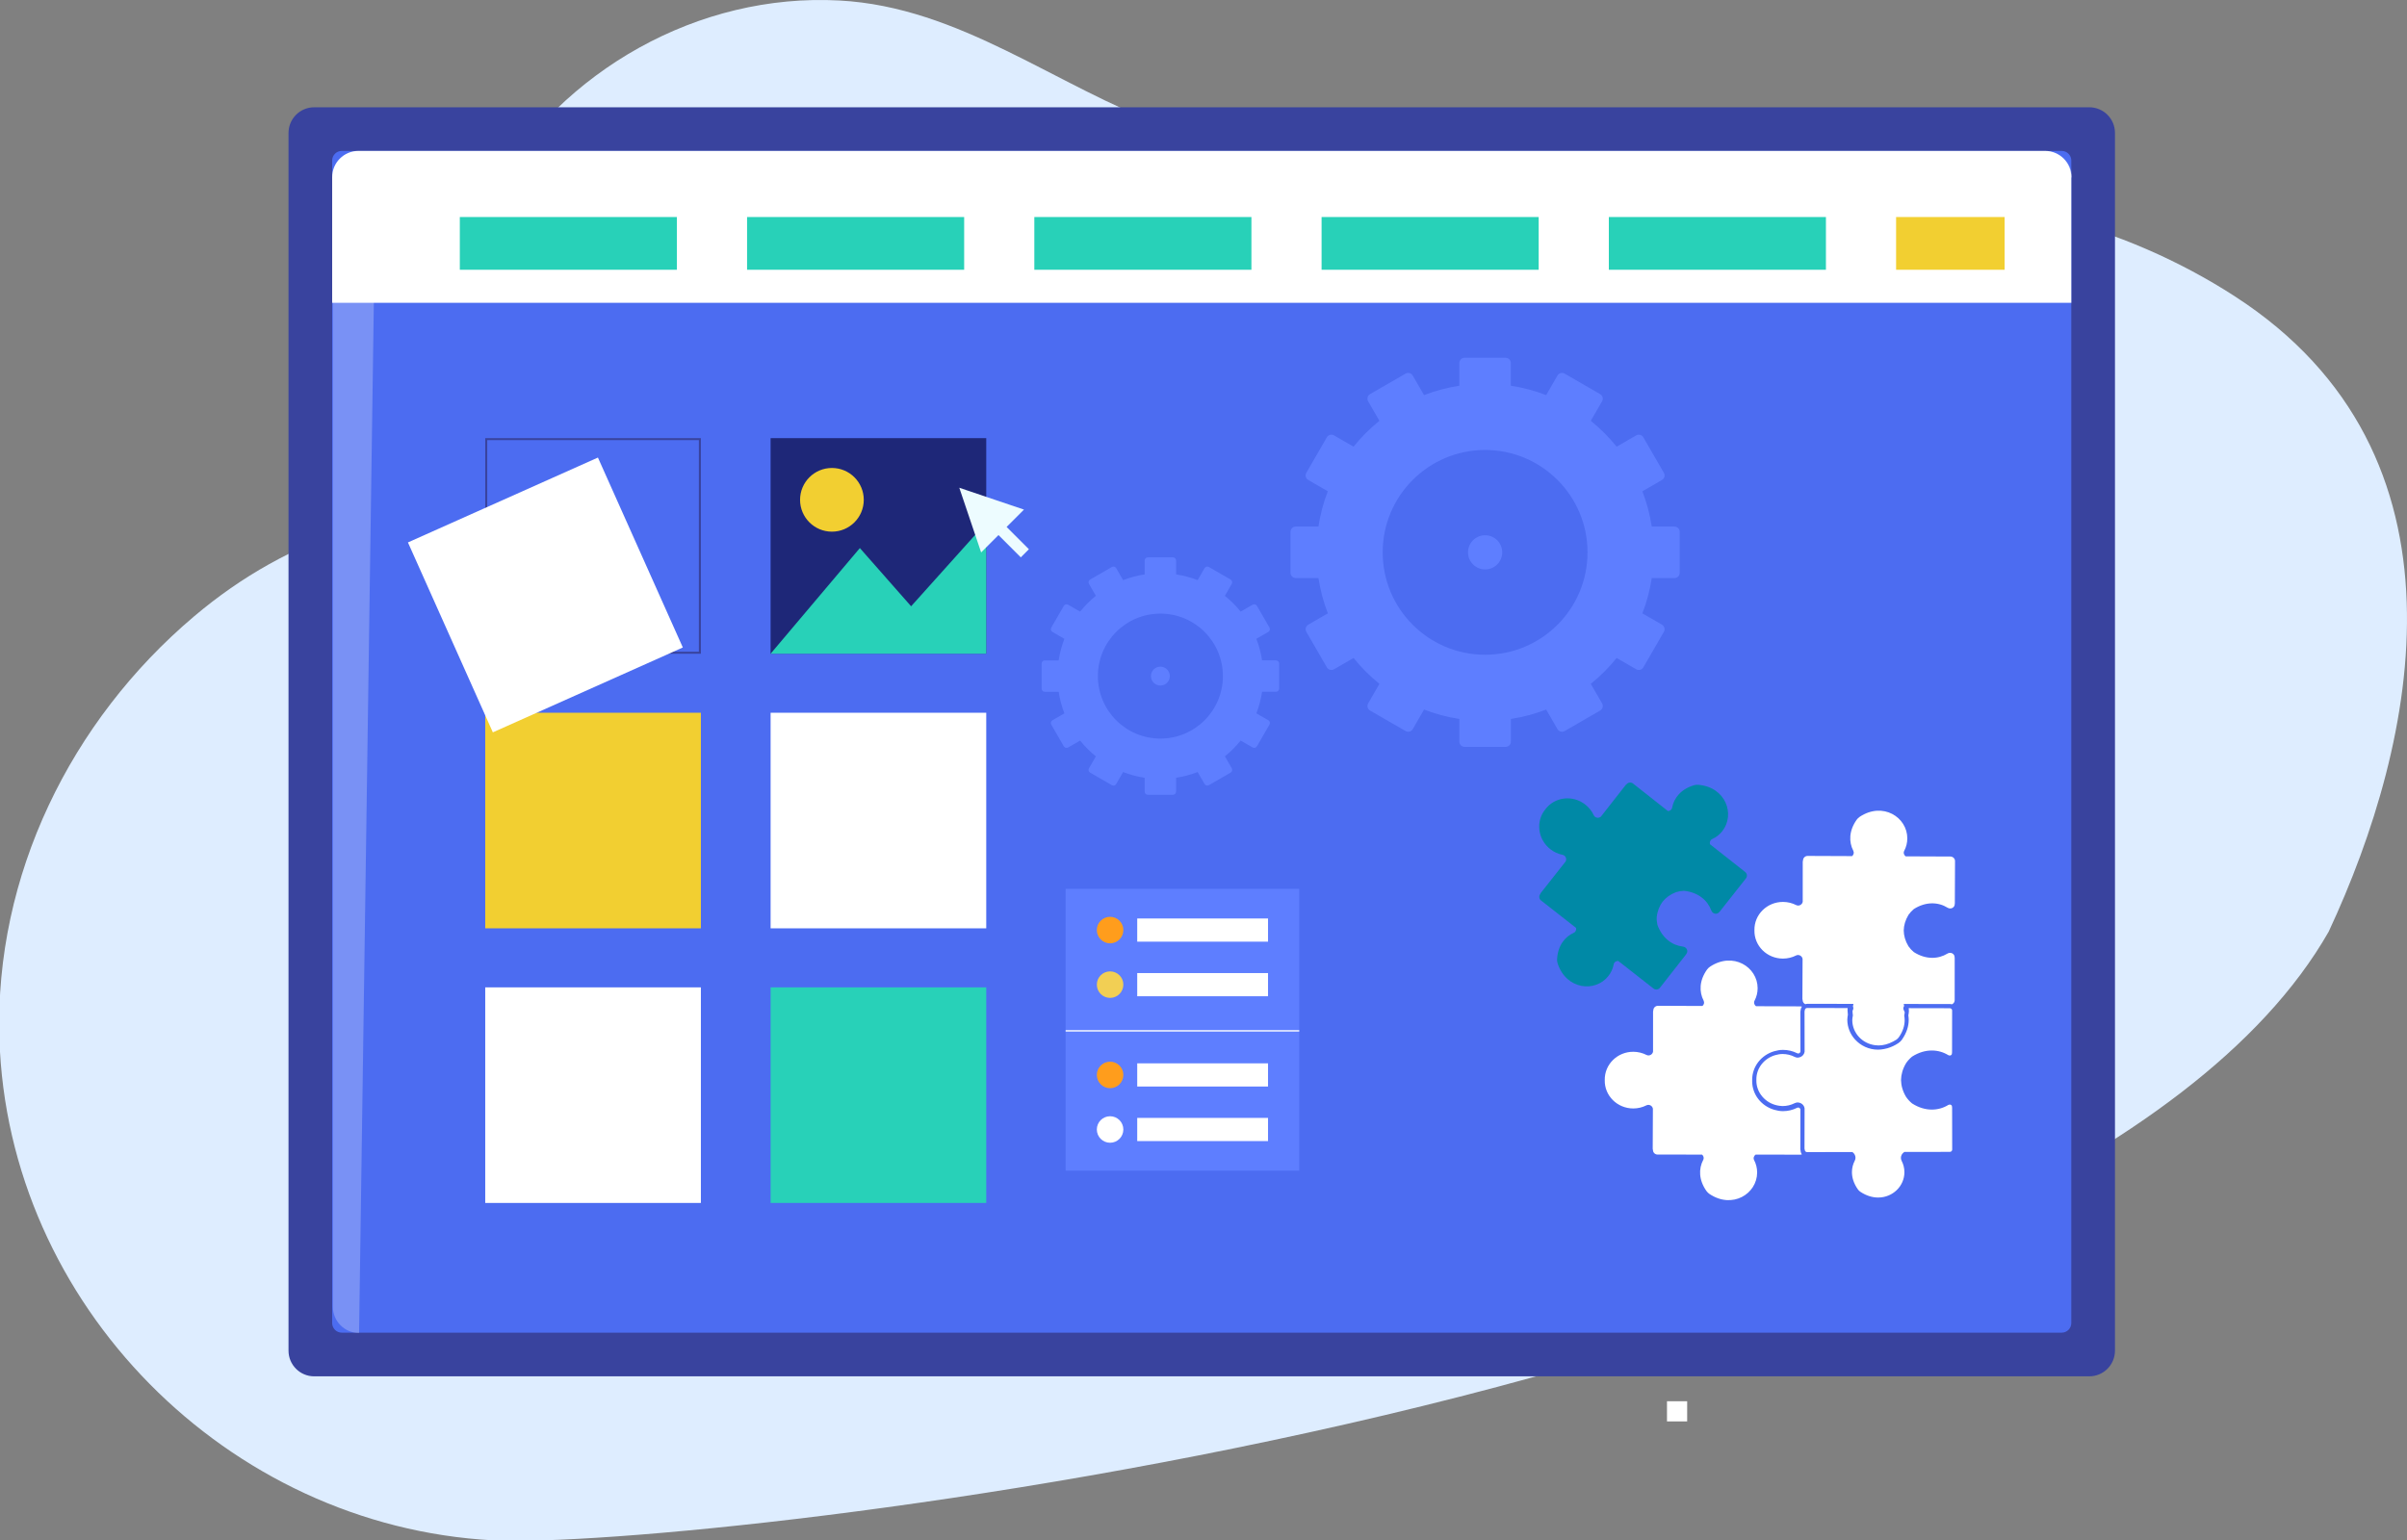 <?xml version="1.0" encoding="utf-8"?>
<!-- Generator: Adobe Illustrator 24.1.2, SVG Export Plug-In . SVG Version: 6.00 Build 0)  -->
<svg version="1.1" id="Layer_1" xmlns="http://www.w3.org/2000/svg" xmlns:xlink="http://www.w3.org/1999/xlink" x="0px" y="0px"
	 viewBox="0 0 1200 768" style="enable-background:new 0 0 1200 768;" xml:space="preserve">
<rect x="0" y="0" width="1200" height="768" fill="#808080" stroke="none"/>
<style type="text/css">
	.st0{fill:#FFFFFF;}
	.st1{fill:#DEEDFF;}
	.st2{fill:#39439E;}
	.st3{fill:#4C6CF1;}
	.st4{opacity:0.25;fill:#FFFFFF;}
	.st5{fill:#28D1B8;}
	.st6{fill:#F2CF31;}
	.st7{fill:#5E7EFF;}
	.st8{fill:#FF9D1C;}
	.st9{fill:#F2CF54;}
	.st10{fill:none;stroke:#FFFFFF;stroke-width:0.667;stroke-miterlimit:10;}
	.st11{fill:#1E2778;}
	.st12{fill:#EDFCFF;}
	.st13{fill:#0089A6;}
</style>
<rect x="831.07" y="698.8" class="st0" width="10.06" height="10.06"/>
<g>
	<path class="st1" d="M1114.11,147.74c-27.88-18.03-59.13-31.52-91.21-39.46c-87.77-21.72-178.35-1.46-267.33-7.68
		c-59.37-4.15-118.15-16.75-174.01-37.29C526.25,42.98,478.69,3.47,418.46,0.25C348.22-3.51,280.52,34.94,245.29,95.4
		c-17.43,29.92-26.43,64.49-24.91,99.14c0.69,15.76,8.24,32.06-0.97,46.13c-8.62,13.17-29.5,17.72-43.38,22.35
		c-29.71,9.92-55.31,24.07-79.4,44.47C35.21,359.48-2.71,436.69-0.3,517.74c3.96,132.95,113.74,243.35,245.99,250.42
		c98.4,5.26,782.27-70.52,915.26-303.53C1205.25,369.71,1236,226.54,1114.11,147.74z"/>
	<path class="st2" d="M1041.6,686.38H156.64c-7.07,0-12.8-5.73-12.8-12.8V66.3c0-7.07,5.73-12.8,12.8-12.8h884.97
		c7.07,0,12.8,5.73,12.8,12.8v607.27C1054.41,680.64,1048.67,686.38,1041.6,686.38z"/>
	<path class="st3" d="M165.6,659.81V80.06c0-2.65,2.15-4.8,4.8-4.8h857.44c2.65,0,4.8,2.15,4.8,4.8v579.74c0,2.65-2.15,4.8-4.8,4.8
		H170.4C167.75,664.61,165.6,662.46,165.6,659.81z"/>
	<path class="st0" d="M1032.64,151.01V88.33c0-7.21-5.86-13.07-13.07-13.07h-840.9c-7.21,0-13.07,5.86-13.07,13.07v62.67H1032.64z"
		/>
	<path class="st4" d="M186.8,96.59l-8.13,568.02"/>
	<rect x="229.24" y="108.23" class="st5" width="108.23" height="26.3"/>
	<rect x="372.45" y="108.23" class="st5" width="108.23" height="26.3"/>
	<rect x="515.66" y="108.23" class="st5" width="108.23" height="26.3"/>
	<rect x="658.87" y="108.23" class="st5" width="108.23" height="26.3"/>
	<rect x="802.08" y="108.23" class="st5" width="108.23" height="26.3"/>
	<rect x="945.29" y="108.23" class="st6" width="54.11" height="26.3"/>
	<path class="st4" d="M179.02,664.77c-7.21,0-13.07-5.86-13.07-13.07V88.49c0-7.21,5.86-13.07,13.07-13.07h840.9
		c7.21,0,13.07,5.86,13.07,13.07l-845.84,8.26L179.02,664.77z"/>
</g>
<path class="st7" d="M753.24,369.85v-11.31c6.11-0.94,11.99-2.51,17.59-4.68l5.64,9.76c0.72,1.25,2.32,1.68,3.57,0.96l17.71-10.23
	c1.25-0.72,1.68-2.32,0.96-3.57l-5.63-9.75c4.75-3.82,9.07-8.14,12.89-12.89l9.75,5.63c1.25,0.72,2.85,0.29,3.57-0.96l10.23-17.71
	c0.72-1.25,0.29-2.85-0.96-3.58l-9.76-5.64c2.18-5.6,3.74-11.49,4.68-17.59h11.31c1.45,0,2.62-1.17,2.62-2.62v-20.45
	c0-1.45-1.17-2.62-2.62-2.62h-11.31c-0.94-6.11-2.51-11.99-4.68-17.59l9.76-5.64c1.25-0.72,1.68-2.32,0.96-3.57l-10.23-17.71
	c-0.72-1.25-2.32-1.68-3.57-0.96l-9.75,5.63c-3.82-4.75-8.14-9.07-12.89-12.89l5.63-9.75c0.72-1.25,0.29-2.85-0.96-3.57
	l-17.71-10.23c-1.25-0.72-2.85-0.29-3.57,0.96l-5.64,9.76c-5.6-2.18-11.49-3.74-17.6-4.68v-11.31c0-1.45-1.17-2.62-2.62-2.62h-20.45
	c-1.45,0-2.62,1.17-2.62,2.62v11.31c-6.11,0.94-11.99,2.51-17.59,4.68l-5.64-9.76c-0.72-1.25-2.32-1.68-3.57-0.96l-17.71,10.23
	c-1.25,0.72-1.68,2.32-0.96,3.57l5.63,9.74c-4.75,3.82-9.07,8.14-12.89,12.89l-9.75-5.63c-1.25-0.72-2.85-0.29-3.57,0.96
	l-10.23,17.71c-0.72,1.25-0.29,2.85,0.96,3.57l9.76,5.64c-2.18,5.6-3.74,11.49-4.68,17.59H646c-1.45,0-2.62,1.17-2.62,2.62v20.45
	c0,1.45,1.17,2.62,2.62,2.62h11.31c0.94,6.11,2.51,11.99,4.68,17.6l-9.76,5.64c-1.25,0.72-1.68,2.32-0.96,3.58l10.23,17.71
	c0.72,1.25,2.32,1.68,3.57,0.96l9.75-5.63c3.82,4.75,8.14,9.07,12.89,12.89l-5.63,9.75c-0.72,1.25-0.29,2.85,0.96,3.57l17.71,10.23
	c1.25,0.72,2.85,0.29,3.57-0.96l5.64-9.76c5.6,2.18,11.49,3.74,17.59,4.68v11.31c0,1.45,1.17,2.62,2.62,2.62h20.45
	C752.07,372.47,753.24,371.3,753.24,369.85z M689.33,275.46c0-28.2,22.86-51.06,51.06-51.06c28.2,0,51.06,22.86,51.06,51.06
	c0,28.2-22.86,51.06-51.06,51.06C712.19,326.52,689.33,303.66,689.33,275.46z"/>
<path class="st7" d="M740.4,266.93c4.71,0,8.52,3.81,8.52,8.52c0,4.71-3.81,8.52-8.52,8.52c-4.71,0-8.52-3.81-8.52-8.52
	C731.88,270.75,735.69,266.93,740.4,266.93z"/>
<path class="st7" d="M586.34,394.77v-6.9c3.73-0.57,7.32-1.53,10.74-2.86l3.44,5.96c0.44,0.76,1.42,1.03,2.18,0.58l10.81-6.24
	c0.76-0.44,1.03-1.42,0.58-2.18l-3.43-5.95c2.9-2.33,5.53-4.97,7.86-7.86l5.95,3.43c0.76,0.44,1.74,0.18,2.18-0.58l6.24-10.81
	c0.44-0.76,0.18-1.74-0.58-2.18l-5.96-3.44c1.33-3.42,2.29-7.01,2.86-10.74h6.9c0.88,0,1.6-0.71,1.6-1.6v-12.48
	c0-0.88-0.71-1.6-1.6-1.6h-6.9c-0.57-3.73-1.53-7.32-2.86-10.74l5.96-3.44c0.76-0.44,1.03-1.42,0.58-2.18l-6.24-10.81
	c-0.44-0.76-1.42-1.03-2.18-0.58l-5.95,3.43c-2.33-2.9-4.97-5.53-7.86-7.86l3.43-5.95c0.44-0.76,0.18-1.74-0.58-2.18l-10.81-6.24
	c-0.76-0.44-1.74-0.18-2.18,0.58l-3.44,5.96c-3.42-1.33-7.01-2.29-10.74-2.86v-6.9c0-0.88-0.71-1.6-1.6-1.6h-12.48
	c-0.88,0-1.6,0.71-1.6,1.6v6.9c-3.73,0.57-7.32,1.53-10.74,2.86l-3.44-5.96c-0.44-0.76-1.42-1.03-2.18-0.58l-10.81,6.24
	c-0.76,0.44-1.03,1.42-0.58,2.18l3.43,5.95c-2.9,2.33-5.53,4.97-7.86,7.87l-5.95-3.43c-0.76-0.44-1.74-0.18-2.18,0.58l-6.24,10.81
	c-0.44,0.76-0.18,1.74,0.58,2.18l5.96,3.44c-1.33,3.42-2.29,7.01-2.86,10.74h-6.9c-0.88,0-1.6,0.71-1.6,1.6v12.48
	c0,0.88,0.72,1.6,1.6,1.6h6.9c0.57,3.73,1.53,7.32,2.86,10.74l-5.96,3.44c-0.76,0.44-1.03,1.42-0.58,2.18l6.24,10.81
	c0.44,0.76,1.42,1.03,2.18,0.58l5.95-3.43c2.33,2.9,4.97,5.53,7.86,7.86l-3.43,5.95c-0.44,0.76-0.18,1.74,0.58,2.18l10.81,6.24
	c0.76,0.44,1.74,0.18,2.18-0.58l3.44-5.96c3.42,1.33,7.01,2.29,10.74,2.86v6.9c0,0.88,0.72,1.6,1.6,1.6h12.48
	C585.63,396.37,586.34,395.66,586.34,394.77z M547.35,337.17c0-17.21,13.95-31.16,31.16-31.16s31.16,13.95,31.16,31.16
	c0,17.21-13.95,31.16-31.16,31.16S547.35,354.38,547.35,337.17z"/>
<path class="st7" d="M583.21,337.17c0,2.6-2.11,4.71-4.71,4.71s-4.71-2.11-4.71-4.71c0-2.6,2.11-4.71,4.71-4.71
	S583.21,334.57,583.21,337.17z"/>
<rect x="531.26" y="443.27" class="st7" width="116.48" height="140.56"/>
<circle class="st8" cx="553.43" cy="463.83" r="6.61"/>
<rect x="566.96" y="458.05" class="st0" width="65.21" height="11.56"/>
<circle class="st9" cx="553.43" cy="491.04" r="6.61"/>
<rect x="566.96" y="485.27" class="st0" width="65.21" height="11.56"/>
<circle class="st8" cx="553.43" cy="536.07" r="6.61"/>
<rect x="566.96" y="530.29" class="st0" width="65.21" height="11.56"/>
<circle class="st0" cx="553.43" cy="563.28" r="6.61"/>
<rect x="566.96" y="557.5" class="st0" width="65.21" height="11.56"/>
<line class="st10" x1="531.26" y1="514.08" x2="647.74" y2="514.08"/>
<rect x="384.18" y="218.5" class="st11" width="107.51" height="107.51"/>
<polygon class="st5" points="491.69,326.01 384.18,326.01 428.68,273.32 454.23,302.35 491.69,260.6 "/>
<circle class="st6" cx="414.75" cy="249.26" r="15.88"/>
<rect x="384.18" y="355.45" class="st0" width="107.51" height="107.51"/>
<rect x="384.18" y="492.4" class="st5" width="107.51" height="107.51"/>
<g>
	<path class="st2" d="M348.42,219.5v105.51H242.91V219.5H348.42 M349.42,218.5H241.91v107.51h107.51V218.5L349.42,218.5z"/>
</g>
<rect x="241.91" y="355.45" class="st6" width="107.51" height="107.51"/>
<rect x="241.91" y="492.4" class="st0" width="107.51" height="107.51"/>
<polygon class="st12" points="478.25,243.24 489.14,275.49 497.8,266.84 508.91,277.95 512.95,273.9 501.84,262.79 510.5,254.14 "/>
<rect x="220.06" y="244.77" transform="matrix(-0.913 0.408 -0.408 -0.913 641.2 456.588)" class="st0" width="103.74" height="103.74"/>
<g>
	<path class="st13" d="M811.01,391.02l-0.55,0.49l-12.32,15.73c-1.09,0.98-2.94,0.7-3.59-0.71c-0.93-1.99-2.33-3.8-4.18-5.27
		c-6.26-4.93-15.26-3.91-19.92,2.32c-4.96,6.01-3.82,14.98,2.45,19.91c1.86,1.46,3.95,2.38,6.1,2.81c1.53,0.31,2.23,2.03,1.54,3.32
		l-12.38,15.69l-0.34,0.65c-0.7,0.98-0.5,2.36,0.49,3.13l17.44,13.66c0.21,0.97-0.2,2.02-1.21,2.47c-4.46,2.01-7.92,6.45-8.26,13.19
		c-0.04,0.69,0.06,1.41,0.28,2.07c4.28,13.1,18.74,14.57,25.29,6.27c1.39-1.76,2.26-3.76,2.65-5.83c0.21-1.12,1.22-1.74,2.27-1.7
		l17.54,13.74c1.02,0.8,2.46,0.64,3.22-0.34l12.96-16.53l0.16-0.28l0.08-0.1c1.11-1.4,0.12-3.44-1.7-3.64
		c-5.26-0.6-10.38-4.14-12.76-10.95c-0.28-1.3-0.39-2.62-0.3-3.94c0.38-3.06,1.46-5.6,2.98-7.59c1.58-1.95,3.79-3.6,6.68-4.69
		c1.26-0.4,2.57-0.62,3.9-0.65c7.17,0.71,11.83,4.85,13.64,9.82c0.63,1.72,2.84,2.19,3.94,0.79l0.08-0.1l0.24-0.23l13.01-16.49
		c0.77-0.98,0.58-2.42-0.43-3.21l-17.5-13.8c-0.29-1.01,0.09-2.14,1.12-2.61c1.92-0.87,3.66-2.19,5.04-3.95
		c6.52-8.32,1.68-22.02-12.06-23.09c-0.7-0.05-1.42,0.02-2.08,0.22c-6.47,1.92-9.98,6.33-10.88,11.13c-0.2,1.08-1.12,1.74-2.11,1.75
		l-17.39-13.72C813.18,389.99,811.8,390.12,811.01,391.02z"/>
	<path class="st0" d="M974.53,450.87v-0.12l0.05-0.33l0.09-21c0.01-1.25-1.04-2.26-2.32-2.27l-22.29-0.09
		c-0.84-0.61-1.25-1.73-0.72-2.74c0.98-1.87,1.54-3.98,1.54-6.22c0.01-10.57-12.24-18.38-23.73-10.76c-0.58,0.39-1.1,0.89-1.5,1.45
		c-3.92,5.5-3.95,11.13-1.7,15.47c0.5,0.98,0.18,2.05-0.59,2.68l-22.15-0.09c-1.24-0.01-2.26,0.95-2.32,2.15l-0.14,0.73l-0.01,19.98
		c-0.26,1.44-1.88,2.36-3.27,1.65c-1.95-0.99-4.18-1.56-6.53-1.57c-7.97-0.03-14.43,6.31-14.27,14.09
		c-0.21,7.79,6.22,14.16,14.2,14.17c2.36-0.01,4.58-0.55,6.54-1.55c1.39-0.7,3.01,0.23,3.26,1.67l-0.09,19.98l0.13,0.72
		c0.04,0.86,0.58,1.58,1.34,1.93c0.35-0.12,0.72-0.2,1.11-0.2l22.87,0.04l-0.25,1.25c0.25,0.57,0.29,1.22-0.04,1.84l-0.17,0.39
		c0.01,0.67,0.05,1.37,0.16,2.08l0.02,0.18l-0.03,0.18c-0.15,0.79-0.27,1.49-0.27,2.17c0.01,6.41,4.96,11.71,11.39,12.52
		c0.55,0.07,1.11,0.12,1.69,0.12c2.31,0,4.77-0.62,7.27-1.95c0.54-0.29,1.09-0.57,1.63-0.93c0.46-0.31,0.88-0.72,1.2-1.17
		c2.08-2.94,2.92-5.83,2.93-8.52c-0.01-0.72-0.07-1.42-0.18-2.12l-0.04-0.18l0.03-0.18c0.1-0.58,0.19-1.04,0.24-1.46
		c-0.15-0.35-0.29-0.71-0.47-1.06c-0.38-0.73-0.25-1.51,0.15-2.12l-0.2-1l23.22,0.04c0.3,0,0.59,0.05,0.87,0.12
		c0.77-0.37,1.32-1.12,1.32-2.01l0.01-21l-0.04-0.32v-0.13c0.01-1.79-2.02-2.78-3.58-1.82c-4.5,2.77-10.72,3.13-16.79-0.77
		c-1.03-0.85-1.92-1.83-2.67-2.92c-1.59-2.65-2.3-5.31-2.33-7.82c0.04-2.51,0.78-5.16,2.37-7.8c0.75-1.09,1.65-2.07,2.68-2.91
		c6.08-3.87,12.3-3.47,16.79-0.67C972.5,453.64,974.53,452.66,974.53,450.87z"/>
	<path class="st0" d="M895.84,525.19l0.12,0.05l0.04,0.02l0.48,0.12c0.5,0.01,1.01-0.4,1.12-0.91l-0.04-19.83
		c0-0.28,0.08-0.52,0.14-0.77h-0.01c0.03-0.7,0.27-1.33,0.67-1.86l-0.63-0.13l-22.29-0.09c-0.84-0.61-1.24-1.74-0.72-2.74
		c0.98-1.86,1.54-3.97,1.54-6.21c0.01-10.58-12.24-18.38-23.73-10.76c-0.58,0.39-1.1,0.89-1.5,1.45c-3.92,5.5-3.95,11.13-1.7,15.47
		c0.5,0.97,0.18,2.06-0.59,2.68l-22.15-0.09c-1.24,0-2.27,0.95-2.32,2.15l-0.14,0.73l-0.01,19.98c-0.25,1.45-1.88,2.36-3.27,1.65
		c-1.96-1-4.18-1.56-6.53-1.58c-7.98-0.04-14.43,6.31-14.27,14.1c-0.21,7.78,6.22,14.16,14.2,14.17c2.36,0,4.58-0.56,6.55-1.55
		c1.39-0.7,3.01,0.22,3.25,1.67l-0.09,19.99l0.13,0.72c0.05,1.2,1.06,2.16,2.31,2.16l22.15,0.02c0.76,0.64,1.09,1.71,0.57,2.68
		c-2.27,4.33-2.27,9.96,1.63,15.48c0.4,0.56,0.92,1.07,1.49,1.46c11.44,7.68,23.73-0.07,23.78-10.65c0.01-2.24-0.53-4.35-1.51-6.22
		c-0.52-1.01-0.11-2.14,0.74-2.74l22.29,0.02c0.28,0,0.54-0.06,0.79-0.15c-0.38-0.52-0.62-1.15-0.65-1.85h0.01
		c-0.06-0.24-0.14-0.49-0.14-0.77l0.04-19.83c-0.11-0.5-0.62-0.92-1.12-0.91l-0.49,0.12l-0.05,0.02l-0.05,0.03l-0.07,0.03
		c-2.05,1.01-4.35,1.59-6.8,1.61v0h-0.07h-0.01h-0.04c-1.55,0-2.99-0.29-4.34-0.68c-6.32-1.82-11.01-7.47-11.01-14.27l0.01-0.36
		l-0.01-0.3c0-6.8,4.69-12.45,11.01-14.27c1.35-0.39,2.79-0.67,4.34-0.67h0.03C891.43,523.58,893.77,524.17,895.84,525.19z"/>
	<path class="st0" d="M924.74,518.3c-2.33-2.61-3.76-6.02-3.77-9.76l1.12-0.01h-1.12c0-0.91,0.16-1.7,0.28-2.44
		c-0.1-0.75-0.16-1.51-0.17-2.26c0-0.37,0.02-0.74,0.05-1.12l-20.17-0.03c-0.64,0-1.1,0.45-1.16,0.98l-0.02,0.07l-0.01,0.17
		l-0.06,0.17l-0.07,0.34l0.04,20.08l-0.02,0.1c-0.29,1.57-1.58,2.65-3.09,2.8l-0.3,0.06c-0.47,0-0.96-0.11-1.43-0.34v0.01
		l-0.12-0.05l-0.04-0.03c-1.8-0.89-3.81-1.41-5.96-1.41h-0.03c-1.26,0-2.48,0.23-3.7,0.58c-5.41,1.57-9.36,6.36-9.36,12.07
		l0.01,0.29v0.03v0.03l-0.01,0.3c0,2.69,0.89,5.15,2.38,7.19c1.68,2.3,4.1,4.05,6.97,4.88c0.69,0.2,1.39,0.35,2.09,0.45
		c0.53,0.08,1.06,0.14,1.6,0.14h0.01h0.04c2.15,0,4.16-0.52,5.95-1.41l0.05-0.03l0.05-0.02l0.07-0.03l0.01,0.01
		c0.46-0.21,0.94-0.33,1.42-0.33l0.27,0.05c1.52,0.14,2.83,1.22,3.11,2.8l0.02,0.1l-0.04,20.08l0.03,0.16l0.04,0.18l0.06,0.16
		l0.01,0.18c0.02,0.56,0.51,1.06,1.17,1.07l22.56-0.04l0.32,0.26c0.75,0.63,1.23,1.55,1.23,2.58c0,0.51-0.12,1.04-0.38,1.52
		c-0.89,1.71-1.39,3.63-1.39,5.67c0,2.7,0.87,5.64,2.98,8.61c0.32,0.45,0.73,0.86,1.2,1.17c3.04,2.03,6.08,2.88,8.9,2.88
		c7.24,0,13.07-5.68,13.08-12.62v-0.02c0-2.04-0.5-3.97-1.39-5.68c-0.24-0.47-0.36-0.98-0.36-1.47c0-1.12,0.58-2.11,1.44-2.73
		l0.3-0.22l22.65-0.03c0.67,0,1.18-0.52,1.18-1.11l-0.04-20.92l-0.05-0.33v-0.09v-0.12c-0.01-0.34-0.12-0.55-0.32-0.74
		c-0.21-0.18-0.5-0.3-0.82-0.3l-0.7,0.2c-2.37,1.47-5.19,2.32-8.2,2.32c-3.16,0-6.54-0.94-9.82-3.04l-0.06-0.04l-0.05-0.04
		c-1.11-0.92-2.08-1.98-2.89-3.16l-0.02-0.03l-0.02-0.02c-1.69-2.81-2.47-5.67-2.52-8.39v-0.01v-0.03c0.05-2.72,0.83-5.58,2.52-8.38
		l0.01-0.03l0.02-0.03c0.81-1.18,1.78-2.24,2.89-3.16l0.05-0.04l0.05-0.04c3.28-2.09,6.66-3.04,9.82-3.03c3.01,0,5.82,0.84,8.2,2.32
		l0.69,0.2c0.32,0,0.61-0.12,0.82-0.3c0.19-0.19,0.31-0.41,0.32-0.74v-0.2l0.01-0.08l0.04-0.25l0.04-20.92
		c0-0.59-0.5-1.11-1.18-1.11l-20.46-0.04c0.06,0.47,0.1,0.96,0.1,1.47v0.01c-0.01,0.87-0.2,1.55-0.29,2.12
		c0.11,0.73,0.19,1.47,0.19,2.24c0,3.06-0.97,6.31-3.13,9.49l-0.22,0.36c-0.49,0.67-1.09,1.27-1.8,1.74
		c-1.79,1.2-3.62,2.02-5.43,2.56c-0.56,0.16-1.13,0.29-1.69,0.39c-1.03,0.2-2.05,0.32-3.05,0.32
		C931.71,523.47,927.56,521.47,924.74,518.3z"/>
</g>
</svg>
